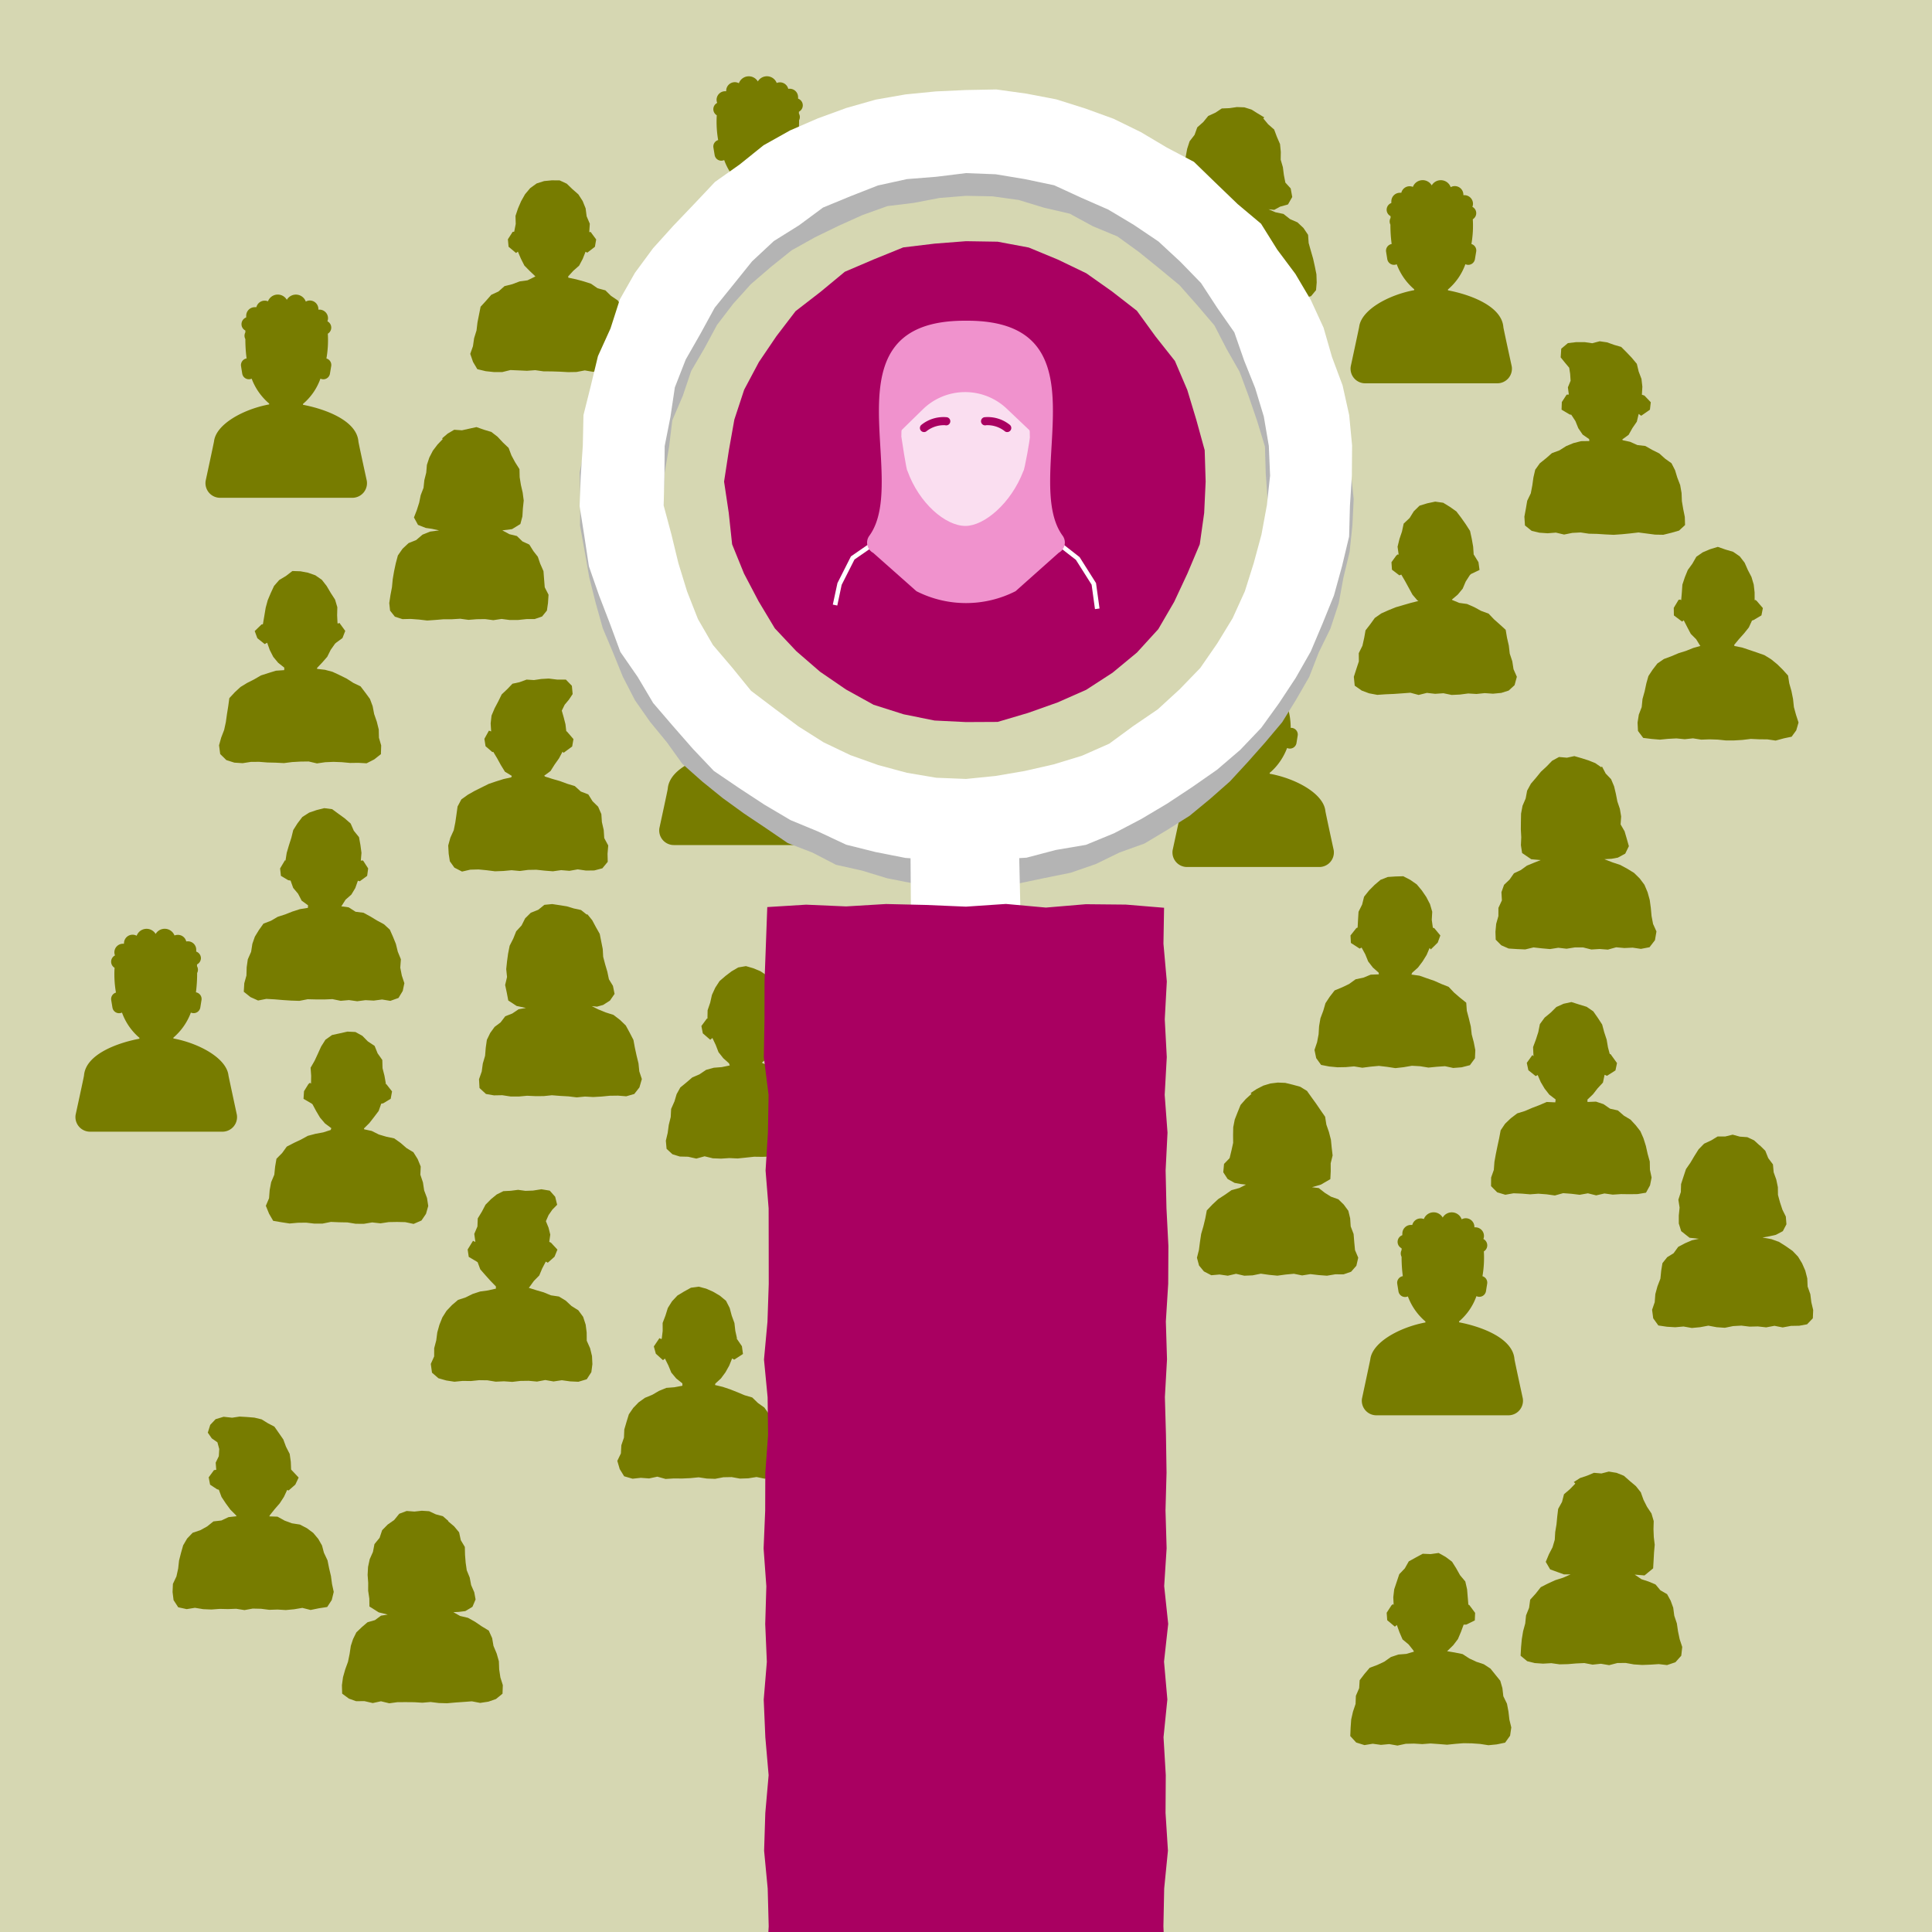 <svg xmlns="http://www.w3.org/2000/svg" xmlns:xlink="http://www.w3.org/1999/xlink" viewBox="0 0 500 500"><rect x="0" y="0" width="500" height="500" fill="#333333" stroke="none"/><defs><style>.a{fill:none;}.b{clip-path:url(#a);}.c{fill:#d6d7b2;}.d{fill:#777c00;}.e{fill:#b4b4b4;}.f{fill:#fff;}.g{fill:#a90061;}.h{fill:#f092cd;}.i{fill:#fadef0;}</style><clipPath id="a"><rect class="a" width="500" height="500"/></clipPath></defs><g class="b"><polygon class="c" points="514.16 515.14 502.65 515.53 491.18 515.3 479.69 514.62 468.21 514.51 456.73 515.07 445.25 514.53 433.77 514.77 422.29 515.34 410.81 515.78 399.32 515.6 387.84 514.94 376.36 515.44 364.88 514.72 353.39 515.69 341.91 514.63 330.43 514.56 318.94 514.32 307.46 514.33 295.98 515.4 284.5 515.74 273.01 515.65 261.53 515.45 250.04 515.47 238.56 514.52 227.08 515.56 215.59 514.46 204.11 515.14 192.63 514.52 181.15 515.4 169.66 515.28 158.18 515.53 146.7 515.23 135.21 514.6 123.73 514.5 112.25 514.7 100.76 515.51 89.27 515.88 77.79 515.16 66.3 515.49 54.81 515.47 43.33 515.43 31.84 515.4 20.35 515.71 8.87 515.22 -2.63 514.45 -14.24 515.23 -14.79 503.63 -14.84 492.15 -14.73 480.67 -14.63 469.19 -13.33 457.71 -13.42 446.23 -13.47 434.75 -14.68 423.26 -14.78 411.78 -13.71 400.3 -14.87 388.82 -14.21 377.34 -14.67 365.86 -13.69 354.37 -14.13 342.89 -14.17 331.41 -13.75 319.92 -13.98 308.44 -14.36 296.96 -13.47 285.47 -13.93 273.99 -13.39 262.51 -13.47 251.02 -13.59 239.54 -13.59 228.05 -14.58 216.57 -14.78 205.09 -14.29 193.6 -14.36 182.13 -14.14 170.64 -14.57 159.16 -13.53 147.68 -13.81 136.19 -14.41 124.71 -13.47 113.22 -14.36 101.74 -13.61 90.25 -13.97 78.77 -14.55 67.28 -14.74 55.79 -14.66 44.31 -13.89 32.82 -14.89 21.33 -13.71 9.85 -14.11 -1.65 -14.23 -13.25 -2.64 -13.42 8.84 -13.7 20.32 -13.16 31.8 -13.46 43.28 -12.43 54.76 -13.2 66.25 -13.57 77.72 -13.93 89.21 -13.76 100.69 -13.77 112.17 -13.69 123.65 -13.1 135.14 -13.77 146.62 -12.47 158.1 -13.39 169.58 -12.55 181.07 -13.93 192.55 -13.06 204.03 -13.15 215.52 -12.71 227 -13.42 238.48 -13.61 249.97 -12.58 261.45 -12.95 272.94 -12.88 284.42 -12.72 295.9 -13.59 307.39 -13.64 318.87 -13.59 330.35 -13.13 341.83 -13.38 353.31 -13.59 364.8 -13.5 376.28 -13.37 387.77 -12.59 399.25 -13.15 410.74 -13.26 422.23 -12.45 433.71 -12.52 445.2 -13.16 456.68 -12.71 468.17 -13.47 479.66 -12.44 491.14 -13.65 502.64 -12.77 513.89 -12.9 513.86 -1.66 514.82 9.82 513.57 21.3 514.48 32.78 514.46 44.26 514.71 55.74 514.82 67.22 513.69 78.7 513.91 90.19 513.86 101.67 513.42 113.15 514.1 124.63 513.4 136.11 513.9 147.59 514.34 159.08 513.82 170.56 513.38 182.05 513.72 193.53 514.9 205.01 513.58 216.5 514.76 227.98 513.84 239.46 514.38 250.94 514.92 262.43 514.34 273.92 513.97 285.4 514.56 296.88 514.54 308.36 513.57 319.84 513.8 331.33 514.8 342.81 513.43 354.29 514.41 365.78 513.85 377.26 514.09 388.75 513.75 400.23 513.5 411.72 513.74 423.2 514.07 434.69 514.23 446.18 514.64 457.66 514.17 469.15 514.85 480.64 513.9 492.12 514.89 503.62 514.16 515.14"/><polygon class="d" points="163.76 91.61 163.11 89.61 162.5 87.62 162.63 85.46 162.18 83.42 161.5 81.44 161.03 79.44 159.85 77.73 158.14 76.58 156.67 75.14 154.65 74.6 152.96 73.43 151.03 72.81 149.07 72.28 147.08 71.86 147.04 71.54 148.37 70.08 149.88 68.75 150.81 66.99 151.54 65.15 151.99 65.39 153.96 63.87 154.29 61.97 152.85 60.02 152.53 60.09 152.51 59.96 152.64 57.9 151.82 55.97 151.56 53.93 150.79 52.02 149.68 50.3 148.14 48.95 146.68 47.54 144.83 46.68 142.8 46.67 140.82 46.86 138.88 47.48 137.21 48.69 135.88 50.27 134.87 52.06 134.06 53.94 133.41 55.88 133.47 57.95 133.08 59.96 133.07 59.96 132.67 60.01 131.44 61.93 131.62 63.86 133.56 65.48 134.03 65.12 134.81 66.95 135.71 68.73 137.11 70.15 138.56 71.53 138.27 71.69 136.51 72.55 134.48 72.83 132.58 73.55 130.57 74.05 129 75.44 127.14 76.3 125.79 77.84 124.38 79.38 123.97 81.43 123.57 83.45 123.32 85.53 122.7 87.53 122.4 89.6 121.7 91.58 122.42 93.67 123.53 95.54 125.69 96.06 127.82 96.29 129.96 96.3 132.09 95.77 134.23 95.86 136.37 95.96 138.51 95.8 140.65 96.1 142.79 96.12 144.93 96.19 147.06 96.31 149.2 96.27 151.34 95.86 153.48 96.23 155.62 95.77 157.77 95.9 159.91 96.04 162.1 95.58 163.44 93.79 163.76 91.61"/><polygon class="d" points="436.03 133.79 435.62 131.77 435.27 129.71 435.19 127.6 434.83 125.54 434.07 123.56 433.5 121.68 432.58 119.88 430.93 118.71 429.42 117.35 427.6 116.44 425.81 115.42 423.75 115.18 421.87 114.34 419.94 113.92 419.85 113.72 421.49 112.53 422.48 110.77 423.61 109.13 424.09 107.12 424.74 107.6 427 106.03 427.22 104.1 425.58 102.38 424.92 102.15 425.04 100.07 424.81 98.06 424.09 96.16 423.61 94.16 422.29 92.58 420.91 91.13 419.56 89.78 417.73 89.25 415.91 88.6 413.99 88.32 412.07 88.83 410.16 88.55 407.96 88.54 405.77 88.8 404.05 90.24 403.9 92.49 405.01 93.86 406.11 95.17 406.35 96.72 406.47 98.54 405.77 100.24 406.01 102.11 405.44 102.14 404.2 104.05 404.13 106.02 406.27 107.29 406.64 107.33 407.72 108.98 408.47 110.83 409.6 112.48 411.27 113.64 411.32 114.14 409.18 114.17 407.19 114.68 405.31 115.46 403.57 116.56 401.64 117.27 400.09 118.62 398.5 119.9 397.31 121.57 396.85 123.56 396.56 125.63 396.17 127.67 395.24 129.6 394.89 131.66 394.51 133.71 394.66 135.99 396.4 137.39 398.38 137.86 400.52 138.01 402.66 137.84 404.79 138.34 406.93 137.91 409.07 137.8 411.21 138.12 413.35 138.17 415.48 138.31 417.62 138.41 419.76 138.26 421.9 138.05 424.04 137.8 426.18 138.08 428.32 138.36 430.46 138.4 432.61 137.87 434.55 137.31 436.09 135.88 436.03 133.79"/><path class="d" d="M349.57,94.83s2.14-9.94,2.17-10.18c.51-4.43,7.52-8.3,14.26-9.56v-.22a15.69,15.69,0,0,1-4.53-6.48,1.71,1.71,0,0,1-.44.13,1.76,1.76,0,0,1-2-1.44l-.31-1.93a1.76,1.76,0,0,1,1.44-2h0a36.88,36.88,0,0,1-.32-5,2,2,0,0,1-.2-.84,1.87,1.87,0,0,1,.24-.91c0-.16,0-.31,0-.47a1.85,1.85,0,0,1,.2-3.39,3,3,0,0,1,0-.43,2.21,2.21,0,0,1,2.22-2.22,2.19,2.19,0,0,1,.36,0,2.21,2.21,0,0,1,2.15-1.69,2.17,2.17,0,0,1,.84.17,2.71,2.71,0,0,1,4.88-.39,2.72,2.72,0,0,1,4.91.46,2.12,2.12,0,0,1,1.06-.28,2.22,2.22,0,0,1,2.22,2.22.57.57,0,0,1,0,.13l.27,0a2.23,2.23,0,0,1,2.22,2.22,2.15,2.15,0,0,1-.16.8,1.84,1.84,0,0,1,.11,3.21,27.44,27.44,0,0,1-.36,6.41,1.75,1.75,0,0,1,1.23,2l-.32,1.93a1.75,1.75,0,0,1-2,1.44,1.84,1.84,0,0,1-.47-.15,15.32,15.32,0,0,1-4.51,6.54v.23c5.76,1.09,13.9,4.06,14.34,9.51,0,.25,2.17,10.18,2.17,10.18a3.78,3.78,0,0,1-3.73,4.37H353.3A3.78,3.78,0,0,1,349.57,94.83Z"/><path class="d" d="M53.23,124.4s2.14-9.93,2.16-10.18c.52-4.43,7.53-8.3,14.27-9.56v-.22A15.69,15.69,0,0,1,65.13,98a1.71,1.71,0,0,1-.44.13,1.74,1.74,0,0,1-2-1.44l-.31-1.93a1.76,1.76,0,0,1,1.44-2h0a36.88,36.88,0,0,1-.32-5,1.85,1.85,0,0,1,0-1.75c0-.16,0-.31,0-.47a1.83,1.83,0,0,1-1-1.65,1.86,1.86,0,0,1,1.22-1.74,2,2,0,0,1,0-.43A2.21,2.21,0,0,1,66,79.5a2,2,0,0,1,.35,0,2.22,2.22,0,0,1,2.16-1.69,2.17,2.17,0,0,1,.84.17,2.71,2.71,0,0,1,4.88-.39,2.72,2.72,0,0,1,4.91.46,2.12,2.12,0,0,1,1.06-.28A2.22,2.22,0,0,1,82.4,80a.57.57,0,0,1,0,.13l.27,0a2.23,2.23,0,0,1,2.22,2.22,2.15,2.15,0,0,1-.16.8,1.84,1.84,0,0,1,.11,3.21,27.4,27.4,0,0,1-.36,6.41,1.75,1.75,0,0,1,1.23,2l-.32,1.93a1.73,1.73,0,0,1-2.46,1.29,15.32,15.32,0,0,1-4.51,6.54v.23c5.76,1.1,13.9,4.06,14.34,9.51,0,.25,2.17,10.18,2.17,10.18a3.79,3.79,0,0,1-3.73,4.38H57A3.79,3.79,0,0,1,53.23,124.4Z"/><polygon class="d" points="299.34 73.04 299.89 71.03 300.47 69.03 300.49 66.9 301.31 64.95 301.51 62.87 302.07 61.01 303.15 59.39 304.75 58.29 306.14 56.92 307.81 55.94 309.71 55.44 311.3 54.76 308.96 54.13 306.81 52.66 306.79 50.62 306.56 48.6 306.15 46.58 306.52 44.56 306.36 42.5 306.87 40.52 307.24 38.51 307.87 36.56 309.15 34.91 309.85 32.96 311.39 31.6 312.69 30.01 314.55 29.16 316.2 28.07 318.19 27.99 320.11 27.71 322.04 27.78 323.9 28.36 325.54 29.39 327.19 30.38 326.93 30.64 328.19 32.16 329.75 33.52 330.46 35.42 331.27 37.29 331.47 39.31 331.44 41.33 332.01 43.27 332.26 45.26 332.65 47.25 334.03 48.77 334.43 50.98 333.33 52.91 331.27 53.49 329.78 54.31 328.3 54.16 330.08 54.93 332.17 55.37 333.85 56.7 335.79 57.55 337.34 59.01 338.53 60.78 338.68 62.89 339.25 64.92 339.83 66.93 340.28 68.96 340.69 71 340.76 73.11 340.59 75.09 339.29 76.66 337.33 77.11 335.2 77.48 333.06 77.29 330.93 77.44 328.79 77.59 326.65 77.58 324.51 77.66 322.37 77.59 320.23 77.64 318.09 77.53 315.96 77.64 313.82 77.45 311.68 77.33 309.54 77.51 307.4 77.67 305.25 77.31 303.11 77.32 300.91 77.02 299.4 75.3 299.34 73.04"/><path class="d" d="M217.07,67.82s-2.14-9.94-2.17-10.18c-.51-4.44-7.52-8.3-14.26-9.57v-.21a15.72,15.72,0,0,0,4.53-6.49,1.71,1.71,0,0,0,.44.13,1.74,1.74,0,0,0,2-1.44l.31-1.93a1.75,1.75,0,0,0-1.44-2h0a36.65,36.65,0,0,0,.32-5,2,2,0,0,0,.2-.84,1.87,1.87,0,0,0-.24-.91c0-.15,0-.31,0-.47a1.85,1.85,0,0,0,1-1.65,1.83,1.83,0,0,0-1.22-1.73,3.13,3.13,0,0,0,0-.44A2.16,2.16,0,0,0,204,23a2.21,2.21,0,0,0-2.15-1.69,2.37,2.37,0,0,0-.84.16,2.72,2.72,0,0,0-4.88-.39,2.73,2.73,0,0,0-4.91.46,2.22,2.22,0,0,0-3.28,1.94.53.53,0,0,0,0,.13h-.27a2.22,2.22,0,0,0-2.22,2.21,2.17,2.17,0,0,0,.16.81,1.83,1.83,0,0,0-.11,3.2,27.53,27.53,0,0,0,.36,6.42,1.74,1.74,0,0,0-1.23,1.94l.32,1.93a1.73,1.73,0,0,0,2,1.44,1.5,1.5,0,0,0,.47-.14,15.35,15.35,0,0,0,4.51,6.53v.24c-5.76,1.09-13.9,4-14.34,9.51,0,.24-2.17,10.18-2.17,10.18a3.78,3.78,0,0,0,3.73,4.37h34.23A3.78,3.78,0,0,0,217.07,67.82Z"/><path class="d" d="M212.27,214.31s-2.13-9.94-2.16-10.18c-.52-4.46-7.61-8.35-14.39-9.59v-.29a15.54,15.54,0,0,0,4.48-6.4,2,2,0,0,0,.44.13,1.73,1.73,0,0,0,2-1.42l.3-1.91a1.72,1.72,0,0,0-1.42-2l-.32,0c0-1.87-.83-3.58-.91-5.33-.11-2.1,2-2.64,2.66-4.3.56-1.36-.45-3-1.79-3.57a8.68,8.68,0,0,0-4.36-.36c-4,.35-7.76-.56-10.9,2.47-2.93,2.82-4.17,7.12-4.17,11.11a1.82,1.82,0,0,0-.4,0,1.72,1.72,0,0,0-1.42,2l.31,1.91a1.73,1.73,0,0,0,2,1.42,1.66,1.66,0,0,0,.46-.15,15.17,15.17,0,0,0,4.46,6.46v.33c-5.76,1.1-13.88,4.06-14.33,9.51,0,.24-2.16,10.18-2.16,10.18a3.78,3.78,0,0,0,3.73,4.37h34.23A3.77,3.77,0,0,0,212.27,214.31Z"/><path class="d" d="M340.09,169.18S338,159.24,337.93,159c-.52-4.47-7.62-8.35-14.39-9.59v-.32a15.49,15.49,0,0,0,4.48-6.38,1.55,1.55,0,0,0,.43.14,1.73,1.73,0,0,0,2-1.43l.31-1.9a1.72,1.72,0,0,0-1.42-2,1.22,1.22,0,0,0-.33,0v0c0-7.47-4.36-13.52-9.73-13.52s-9.73,6-9.73,13.52v0a1.35,1.35,0,0,0-.4,0,1.72,1.72,0,0,0-1.42,2l.31,1.9a1.72,1.72,0,0,0,2,1.43,1.77,1.77,0,0,0,.46-.15,15.11,15.11,0,0,0,4.45,6.43v.36c-5.75,1.1-13.87,4-14.32,9.51,0,.24-2.16,10.18-2.16,10.18a3.77,3.77,0,0,0,3.72,4.37h34.23A3.78,3.78,0,0,0,340.09,169.18Z"/><polygon class="c" points="335.58 129.97 336.06 118.76 332.74 108.04 330.24 97.11 325.02 87.19 318.45 78.15 311.03 69.86 302.89 62.24 293.38 56.43 283.26 51.9 272.94 47.79 261.98 46 250.92 44.23 239.76 45.15 228.93 47.91 218.63 52.01 208.43 56.36 198.66 61.86 190.64 69.68 183.94 78.57 176.77 87.15 172.78 97.6 168.15 107.78 166.12 118.8 166.4 129.97 167.28 140.98 169.13 151.88 172.19 162.58 177.83 172.17 183.03 182.07 190.61 190.28 198.74 197.97 208.56 203.35 218.23 208.9 228.69 212.95 239.73 214.97 250.92 214.47 261.94 213.64 273.08 212.64 283.45 208.5 293.43 203.6 303.11 197.98 311.35 190.39 318.88 182.11 324.86 172.65 329.73 162.61 333.24 152.03 335.87 141.15 335.58 129.97"/><polygon class="d" points="141.82 156.06 141.96 153.91 140.98 152 140.81 149.9 140.65 147.81 139.79 145.85 139.19 144.09 138.04 142.62 136.99 140.94 135.2 140.11 133.77 138.72 131.84 138.25 130 137.26 132.52 136.94 134.67 135.62 135.2 133.63 135.32 131.59 135.54 129.54 135.27 127.5 134.81 125.5 134.49 123.5 134.44 121.41 133.32 119.64 132.36 117.86 131.63 115.92 130.15 114.51 128.76 113.02 127.15 111.78 125.24 111.21 123.31 110.53 121.4 110.95 119.55 111.36 117.55 111.22 115.86 112.21 114.41 113.45 114.58 113.63 113.22 115.06 112.02 116.64 111.11 118.41 110.48 120.31 110.31 122.31 109.82 124.26 109.61 126.25 108.88 128.14 108.49 130.07 107.87 132.02 107.13 133.92 108.18 135.84 110.18 136.63 111.78 136.86 113.64 137.27 111.29 137.58 109.34 138.37 107.7 139.77 105.73 140.56 104.19 142 102.97 143.75 102.42 145.81 101.99 147.83 101.64 149.88 101.44 151.97 101.05 154.02 100.74 156.07 100.95 158.03 102.2 159.6 104.15 160.23 106.29 160.18 108.43 160.34 110.56 160.59 112.7 160.44 114.84 160.26 116.98 160.26 119.11 160.13 121.25 160.42 123.39 160.25 125.53 160.22 127.67 160.5 129.81 160.18 131.95 160.46 134.09 160.45 136.24 160.22 138.38 160.21 140.29 159.55 141.54 158.01 141.82 156.06"/><polygon class="d" points="392.56 175.15 391.7 173.2 391.38 171.14 390.72 169.15 390.48 167.07 390.01 165.03 389.67 163 388.15 161.61 386.66 160.29 385.24 158.8 383.32 158.1 381.54 157.13 379.68 156.31 377.65 156.03 375.82 155.27 375.75 155.17 377.26 153.89 378.54 152.35 379.32 150.51 380.38 148.86 380.68 148.56 382.9 147.5 382.63 145.5 381.48 143.63 381.17 143.27 381.39 143.54 381.25 141.47 380.89 139.44 380.45 137.41 379.32 135.65 378.15 133.99 376.92 132.37 375.26 131.19 373.5 130.11 371.43 129.82 369.4 130.25 367.39 130.86 365.89 132.32 364.81 134.06 363.27 135.51 362.83 137.56 362.18 139.49 361.69 141.48 361.97 143.54 361.7 143.49 361.34 143.8 360.11 145.5 360.24 147.44 362.16 148.9 362.65 148.71 363.65 150.42 364.59 152.14 365.55 153.9 366.8 155.36 367.09 155.53 365.11 156.03 363.17 156.59 361.22 157.16 359.34 157.92 357.48 158.75 355.8 159.92 354.61 161.57 353.4 163.13 353.06 165.04 352.6 167.11 351.65 169.04 351.67 171.17 351.01 173.17 350.37 175.16 350.6 177.45 352.41 178.72 354.31 179.43 356.45 179.83 358.59 179.68 360.73 179.59 362.86 179.44 365 179.28 367.14 179.85 369.28 179.32 371.42 179.56 373.56 179.41 375.69 179.85 377.83 179.75 379.97 179.47 382.11 179.6 384.25 179.38 386.4 179.53 388.54 179.32 390.44 178.72 391.97 177.32 392.56 175.15"/><polygon class="d" points="201.92 378.06 201.42 376.04 201.07 373.99 200.46 371.98 199.87 369.98 199.69 367.91 199 365.95 197.81 364.27 196.15 363.09 194.67 361.66 192.68 361.08 190.83 360.3 188.96 359.56 187.05 358.92 185.05 358.44 185.13 358.07 186.58 356.74 187.76 355.14 188.72 353.42 189.47 351.57 190.01 351.88 192.28 350.41 192.01 348.41 190.84 346.69 190.55 346.29 190.75 346.45 190.3 344.42 190.07 342.4 189.37 340.49 188.84 338.5 187.89 336.64 186.28 335.31 184.54 334.29 182.75 333.5 180.82 332.99 178.82 333.26 177.06 334.23 175.32 335.28 173.92 336.77 172.83 338.51 172.22 340.47 171.49 342.38 171.5 344.44 171.26 346.45 171.09 346.54 170.66 346.31 169.21 348.46 169.73 350.34 171.59 352.02 172.08 351.59 172.97 353.37 173.73 355.22 175.01 356.75 176.59 358.01 176.61 358.63 174.52 359.02 172.46 359.18 170.57 359.95 168.8 360.98 166.92 361.75 165.27 362.93 163.87 364.38 162.75 366.02 162.16 367.93 161.57 369.94 161.48 372.05 160.8 374.03 160.69 376.14 159.76 378.07 160.38 380.19 161.53 382.06 163.71 382.69 165.84 382.46 167.98 382.62 170.12 382.16 172.25 382.75 174.39 382.62 176.53 382.64 178.67 382.54 180.81 382.33 182.95 382.65 185.08 382.72 187.22 382.31 189.36 382.27 191.5 382.66 193.64 382.59 195.79 382.25 197.93 382.69 200.13 382.08 201.36 380.23 201.92 378.06"/><polygon class="d" points="213.69 295.23 213.33 293.18 213.19 291.09 212.8 289.04 212.09 287.06 211.61 285.02 210.92 283.2 209.88 281.5 208.33 280.23 206.72 279.03 204.92 278.14 203.05 277.39 201.31 276.28 199.31 275.89 197.47 275.2 197.17 275.01 198.74 273.75 199.9 272.16 200.77 270.4 201.92 268.79 202.3 268.58 204 267.4 204.79 265.57 203.14 263.4 202.79 263.33 202.76 263.52 202.96 261.45 202.12 259.52 201.8 257.5 201.1 255.56 199.69 254.04 198.46 252.45 196.79 251.35 194.98 250.59 193.05 250.03 191.06 250.37 189.33 251.38 187.76 252.57 186.22 253.9 185.11 255.61 184.25 257.48 183.8 259.48 183.13 261.45 183.09 263.52 183.32 263.47 182.93 263.62 181.52 265.53 181.89 267.43 183.81 269.09 184.37 268.63 185.23 270.44 185.95 272.3 187.19 273.87 188.67 275.19 188.86 275.74 186.77 276.17 184.72 276.33 182.74 276.88 181.02 278.04 179.16 278.84 177.62 280.16 176.07 281.43 175.11 283.16 174.56 285.02 173.69 286.99 173.58 289.1 173.08 291.12 172.8 293.19 172.32 295.21 172.51 297.31 174.03 298.72 175.94 299.31 178.07 299.36 180.21 299.84 182.35 299.25 184.49 299.77 186.62 299.85 188.76 299.71 190.9 299.81 193.04 299.59 195.18 299.36 197.31 299.39 199.45 299.31 201.59 299.62 203.73 299.68 205.88 299.67 208.02 299.68 210.16 299.53 212.26 299.01 213.88 297.44 213.69 295.23"/><polygon class="d" points="104.65 254.45 103.99 252.47 103.59 250.43 103.75 248.26 102.95 246.3 102.45 244.27 101.72 242.47 100.89 240.6 99.39 239.21 97.59 238.24 95.86 237.19 94.08 236.22 92.02 235.96 90.24 234.82 88.27 234.55 88.38 234.5 89.43 232.84 90.93 231.52 91.95 229.82 92.62 227.93 93.11 228.07 95.02 226.67 95.28 224.75 93.98 222.73 93.64 222.67 93.38 222.77 93.55 220.72 93.28 218.69 92.91 216.65 91.57 215 90.75 213.13 89.22 211.79 87.62 210.63 85.96 209.41 83.91 209.15 81.92 209.65 80 210.31 78.25 211.43 76.99 213.08 75.89 214.82 75.4 216.82 74.78 218.75 74.2 220.72 73.88 222.77 74.17 222.94 73.75 222.63 72.49 224.75 72.7 226.67 74.58 227.79 75.2 227.89 75.87 229.78 77.15 231.31 78.07 233.09 79.72 234.29 79.69 234.95 77.6 235.29 75.67 235.91 73.8 236.65 71.87 237.27 70.13 238.29 68.19 239.03 66.99 240.72 65.96 242.4 65.31 244.26 64.99 246.33 64.13 248.27 63.84 250.34 63.78 252.46 63.22 254.46 63.09 256.67 64.83 258.05 66.79 258.93 68.93 258.51 71.07 258.63 73.2 258.81 75.34 258.95 77.48 259.02 79.62 258.6 81.75 258.65 83.89 258.66 86.03 258.57 88.17 259.01 90.31 258.82 92.45 259.12 94.59 258.84 96.73 258.95 98.88 258.67 101.02 259.02 103.13 258.27 104.23 256.45 104.65 254.45"/><polygon class="d" points="110.83 312.1 110.51 310.04 109.77 308.07 109.46 306.01 108.79 304.02 108.88 301.9 108.09 299.96 106.99 298.2 105.22 297.13 103.69 295.8 102.02 294.61 99.98 294.18 98.05 293.61 96.21 292.69 94.26 292.27 94.19 292.04 95.59 290.65 96.8 289.1 98 287.51 98.66 285.63 99.17 285.54 101.11 284.37 101.46 282.46 99.97 280.56 99.66 280.43 99.86 280.45 99.5 278.41 99 276.44 98.94 274.32 97.73 272.61 96.95 270.68 95.19 269.51 93.78 268.07 91.98 267.08 89.92 266.98 87.97 267.42 85.94 267.86 84.23 269.07 83.11 270.84 82.27 272.69 81.43 274.51 80.38 276.33 80.53 278.43 80.49 280.45 80.2 280.22 79.81 280.57 78.68 282.4 78.55 284.38 80.62 285.58 80.88 285.79 81.8 287.51 82.82 289.23 84.11 290.75 85.75 291.97 85.58 292.44 83.64 293.06 81.64 293.43 79.67 293.95 77.88 294.93 76.05 295.79 74.22 296.74 73.01 298.41 71.55 299.88 71.2 301.93 70.99 304.01 70.17 305.96 69.79 308.01 69.63 310.11 68.8 312.06 69.64 314.12 70.7 315.95 72.81 316.31 74.95 316.64 77.08 316.45 79.22 316.42 81.36 316.67 83.5 316.66 85.64 316.23 87.77 316.32 89.91 316.36 92.05 316.71 94.19 316.72 96.32 316.36 98.47 316.6 100.61 316.28 102.75 316.24 104.89 316.29 107.04 316.75 109.08 315.86 110.25 314.14 110.83 312.1"/><polygon class="d" points="98.65 192.92 98.07 190.92 98.02 188.8 97.52 186.78 96.83 184.79 96.44 182.75 95.74 180.88 94.56 179.27 93.31 177.63 91.45 176.74 89.75 175.64 87.93 174.74 86.07 173.87 84.1 173.34 82.08 173.11 82.05 172.87 83.41 171.44 84.7 169.96 85.58 168.19 86.71 166.58 87.01 166.32 88.63 165.13 89.35 163.28 87.84 161.2 87.5 161.39 87.35 161.26 87.25 159.24 87.3 157.15 86.71 155.17 85.58 153.42 84.55 151.67 83.3 150.06 81.62 148.89 79.72 148.22 77.77 147.85 75.67 147.78 74.01 149.06 72.27 150.1 70.93 151.63 70.07 153.48 69.29 155.33 68.76 157.27 68.43 159.25 68.09 161.26 68.03 161.56 67.69 161.6 65.92 163.32 66.6 165.16 68.51 166.69 69.14 166.33 69.82 168.24 70.72 170 71.99 171.53 73.58 172.79 73.55 173.43 71.41 173.58 69.46 174.18 67.53 174.8 65.76 175.83 63.96 176.74 62.24 177.79 60.77 179.15 59.35 180.68 59.07 182.75 58.74 184.8 58.45 186.87 58.01 188.9 57.25 190.87 56.69 192.88 56.99 195.15 58.58 196.71 60.65 197.37 62.79 197.51 64.92 197.18 67.06 197.16 69.2 197.33 71.34 197.38 73.48 197.49 75.61 197.22 77.75 197.1 79.89 197.07 82.03 197.57 84.17 197.26 86.31 197.17 88.45 197.25 90.59 197.45 92.73 197.42 94.88 197.54 96.84 196.54 98.58 195.17 98.65 192.92"/><polygon class="d" points="427.43 304.75 427 302.72 426.96 300.6 426.4 298.59 425.95 296.56 425.32 294.56 424.53 292.76 423.33 291.22 421.98 289.76 420.26 288.73 418.71 287.38 416.69 286.93 414.98 285.75 413.04 285.1 410.84 285.19 410.83 284.57 412.27 283.19 413.47 281.65 414.84 280.17 415.27 278.15 415.89 278.42 418.08 277.02 418.48 275.12 416.8 272.79 416.43 272.79 416.68 273.07 416.14 271.05 415.8 269.05 415.17 267.14 414.64 265.15 413.53 263.44 412.34 261.74 410.63 260.56 408.67 259.96 406.69 259.33 404.66 259.77 402.79 260.61 401.34 262.05 399.75 263.36 398.52 265.04 398.11 267.1 397.49 269.03 396.76 270.99 396.85 273.07 396.95 273.32 396.56 273.07 395.13 275.07 395.54 276.97 397.44 278.5 397.95 278.21 398.74 280.04 399.75 281.74 400.96 283.29 402.6 284.54 402.51 285.29 400.29 285.19 398.4 286 396.5 286.73 394.64 287.53 392.66 288.14 391.01 289.39 389.52 290.81 388.37 292.52 387.99 294.55 387.55 296.58 387.13 298.62 386.76 300.67 386.6 302.77 385.9 304.74 385.88 306.97 387.47 308.57 389.58 309.2 391.71 308.82 393.85 308.91 395.99 309.09 398.13 308.93 400.26 309.09 402.4 309.39 404.54 308.79 406.68 308.95 408.82 309.21 410.95 308.83 413.09 309.36 415.23 308.87 417.38 309.17 419.52 309.03 421.66 309.06 423.81 309.03 425.98 308.67 427.03 306.76 427.43 304.75"/><polygon class="d" points="465.46 186.99 464.81 185 464.26 182.99 464.04 180.91 463.63 178.86 463.06 176.84 462.75 174.84 461.38 173.32 459.95 171.91 458.37 170.62 456.63 169.55 454.7 168.87 452.78 168.22 450.86 167.58 448.88 167.19 448.8 166.9 450.06 165.38 451.36 163.93 452.6 162.38 453.42 160.59 453.8 160.48 455.86 159.26 456.23 157.37 454.61 155.49 454.3 155.26 454.1 155.33 454.09 153.3 453.86 151.28 453.28 149.32 452.34 147.51 451.51 145.63 450.24 143.98 448.52 142.8 446.55 142.22 444.57 141.53 442.56 142.14 440.69 142.93 439.01 144.09 437.98 145.89 436.8 147.51 436.04 149.38 435.4 151.3 435.26 153.32 435.09 155.33 434.84 155.17 434.42 155.23 433.17 157.31 433.2 159.27 435.33 160.87 435.75 160.53 436.65 162.29 437.57 164.04 438.97 165.44 440 167.12 440.1 167.16 438.22 167.69 436.33 168.45 434.4 169.05 432.54 169.84 430.62 170.55 428.93 171.71 427.69 173.32 426.61 174.96 426.08 176.83 425.64 178.89 425.08 180.9 424.87 182.99 424.12 184.96 423.8 187.01 423.91 189.17 425.26 190.97 427.45 191.24 429.59 191.42 431.73 191.21 433.87 191.1 436 191.31 438.14 191.08 440.28 191.42 442.42 191.34 444.56 191.41 446.69 191.63 448.83 191.62 450.97 191.49 453.11 191.23 455.25 191.33 457.39 191.35 459.54 191.66 461.68 191.08 463.67 190.66 464.87 189.01 465.46 186.99"/><polygon class="d" points="381.81 271.77 381.41 269.73 380.88 267.72 380.64 265.64 380.15 263.61 379.61 261.58 379.46 259.5 377.82 258.18 376.32 256.89 374.91 255.4 373.02 254.65 371.18 253.83 369.28 253.18 367.38 252.51 365.27 252.21 365.49 251.73 366.96 250.42 368.16 248.83 369.21 247.14 369.98 245.33 370.29 245.71 372.08 243.95 372.76 242.1 371.18 240.19 370.87 240.13 370.82 240.07 370.54 238.06 370.66 235.97 370.08 233.98 369.12 232.14 367.97 230.45 366.66 228.88 364.98 227.71 363.17 226.77 361.13 226.83 359.16 226.96 357.28 227.7 355.74 229.01 354.31 230.45 353.02 232.07 352.52 234.09 351.59 235.96 351.46 238.03 351.35 240.07 351.4 240.04 351.02 240.18 349.51 242.09 349.61 244.03 351.88 245.5 352.38 245.23 353.33 246.97 354.08 248.82 355.3 250.4 356.79 251.72 356.85 252.16 354.74 252.24 352.84 253.02 350.83 253.44 349.14 254.66 347.32 255.53 345.4 256.32 344.13 257.96 343.03 259.63 342.47 261.56 341.73 263.53 341.38 265.58 341.25 267.69 340.86 269.73 340.19 271.72 340.63 273.84 341.9 275.6 344.02 276.01 346.16 276.21 348.3 276.17 350.43 275.98 352.57 276.33 354.71 276.05 356.85 275.85 358.98 276.1 361.12 276.43 363.26 276.19 365.4 275.82 367.54 275.94 369.68 276.29 371.82 276.08 373.96 275.93 376.1 276.39 378.25 276.22 380.41 275.67 381.72 273.88 381.81 271.77"/><polygon class="d" points="157.23 220.96 157.41 218.81 156.38 216.9 156.24 214.8 155.77 212.76 155.63 210.69 154.8 208.78 153.35 207.36 152.25 205.59 150.3 204.84 148.76 203.44 146.8 202.84 144.9 202.14 142.95 201.58 141.07 200.98 140.84 200.75 142.47 199.55 143.53 197.87 144.67 196.26 145.59 194.53 145.85 194.83 148.08 193.19 148.41 191.28 146.74 189.34 146.55 189.22 146.34 187.42 145.89 185.66 145.39 183.91 146.14 182.38 147.23 181.08 148.2 179.62 148 177.48 146.45 175.88 144.22 175.88 142.02 175.61 140.1 175.72 138.19 176 136.28 175.88 134.48 176.54 132.62 176.95 131.3 178.33 129.84 179.71 128.95 181.52 128.01 183.3 127.21 185.19 126.98 187.22 127.11 189.29 126.53 189.09 125.36 191.21 125.66 193.12 127.42 194.64 127.66 194.58 128.66 196.25 129.62 198 130.68 199.72 132.46 200.8 132.31 201.18 130.34 201.61 128.4 202.22 126.48 202.87 124.67 203.77 122.86 204.67 121.09 205.67 119.4 206.88 118.42 208.72 118.14 210.74 117.84 212.82 117.43 214.86 116.55 216.8 116 218.81 116.12 220.96 116.42 222.9 117.59 224.54 119.57 225.56 121.71 225.07 123.85 225.01 125.98 225.22 128.12 225.49 130.26 225.41 132.4 225.21 134.53 225.41 136.67 225.13 138.81 225.09 140.95 225.32 143.09 225.49 145.23 225.19 147.37 225.37 149.51 224.99 151.66 225.3 153.8 225.27 155.89 224.72 157.28 223.04 157.23 220.96"/><polygon class="d" points="86.37 411.98 85.93 409.95 85.65 407.88 85.17 405.85 84.76 403.81 83.83 401.84 83.34 399.98 82.37 398.27 81.06 396.71 79.42 395.49 77.6 394.55 75.54 394.23 73.65 393.53 71.82 392.51 69.69 392.44 69.89 392.06 71.12 390.53 72.41 389.04 73.49 387.37 74.32 385.59 74.69 385.74 76.43 384.21 77.29 382.39 75.53 380.52 75.34 380.32 75.26 378.31 74.97 376.27 74.02 374.42 73.32 372.53 72.18 370.88 71.01 369.21 69.32 368.33 67.71 367.33 65.84 366.88 63.92 366.72 62.01 366.61 60.08 366.9 57.88 366.66 55.8 367.28 54.41 368.75 53.78 370.77 54.81 372.25 56.27 373.27 56.74 375.01 56.63 376.86 55.82 378.53 55.96 380.38 55.38 380.47 54.01 382.33 54.37 384.23 56.18 385.42 56.64 385.55 57.33 387.41 58.43 389.07 59.61 390.68 60.98 392.05 61.24 392.4 59.15 392.63 57.3 393.5 55.24 393.74 53.61 395.04 51.86 396.01 49.86 396.68 48.43 398.17 47.4 399.93 46.86 401.83 46.34 403.86 46.11 405.94 45.66 407.98 44.75 409.91 44.66 412.02 44.92 414.11 46.12 415.96 48.31 416.44 50.45 416.1 52.59 416.45 54.72 416.54 56.86 416.38 59 416.43 61.13 416.35 63.27 416.69 65.41 416.3 67.55 416.35 69.69 416.62 71.83 416.55 73.97 416.68 76.11 416.48 78.25 416.12 80.39 416.66 82.54 416.22 84.68 415.89 85.86 414.08 86.37 411.98"/><path class="d" d="M343,209.83c-.63-5.43-11-10-18.68-10-4.36,0-18.09,2.87-18.68,10,0,.24-2.16,10.18-2.16,10.18a3.77,3.77,0,0,0,3.73,4.37h34.22a3.77,3.77,0,0,0,3.73-4.37S343,210.07,343,209.83Z"/><rect class="d" x="319.94" y="193.79" width="8.64" height="12.15" rx="1.9"/><path class="d" d="M324.47,203.13h-.55a3.8,3.8,0,0,1-4-3.87v-4.89a4.15,4.15,0,0,1,4-4.28h.55a4.16,4.16,0,0,1,4,4.28v4.89A3.81,3.81,0,0,1,324.47,203.13Z"/><path class="d" d="M334.36,188.38a1.83,1.83,0,0,0-.33,0h0c0-7.47-4.35-13.53-9.73-13.53s-9.73,6.06-9.73,13.53v0a1.8,1.8,0,0,0-.4,0,1.73,1.73,0,0,0-1.42,2l.31,1.91a1.73,1.73,0,0,0,2,1.42h0a1.45,1.45,0,0,0,.46-.14c1.78,4.89,5.76,8.33,8.81,8.33,2.86,0,6.93-3.43,8.77-8.32a1.53,1.53,0,0,0,.43.13h0a1.72,1.72,0,0,0,2-1.42l.31-1.91A1.73,1.73,0,0,0,334.36,188.38Z"/><path class="d" d="M352.47,362s2.13-9.94,2.16-10.19c.51-4.43,7.53-8.29,14.27-9.56V342a15.74,15.74,0,0,1-4.54-6.49,1.6,1.6,0,0,1-.44.13,1.74,1.74,0,0,1-2-1.44l-.31-1.93a1.73,1.73,0,0,1,1.44-2h0a36.76,36.76,0,0,1-.32-5,1.89,1.89,0,0,1,0-1.75l0-.47a1.84,1.84,0,0,1,.2-3.39,2,2,0,0,1,0-.43,2.22,2.22,0,0,1,2.21-2.22c.13,0,.24,0,.36,0a2.22,2.22,0,0,1,2.15-1.68,2.13,2.13,0,0,1,.84.16,2.71,2.71,0,0,1,4.88-.39,2.72,2.72,0,0,1,4.91.46,2.16,2.16,0,0,1,1.07-.28,2.23,2.23,0,0,1,2.22,2.22c0,.05,0,.09,0,.13l.26,0a2.22,2.22,0,0,1,2.22,2.22,2.11,2.11,0,0,1-.15.8,1.85,1.85,0,0,1,1,1.64,1.82,1.82,0,0,1-.88,1.57,28.09,28.09,0,0,1-.36,6.42,1.74,1.74,0,0,1,1.22,1.94l-.31,1.93a1.74,1.74,0,0,1-2,1.44,1.61,1.61,0,0,1-.47-.15,15.22,15.22,0,0,1-4.5,6.54v.23c5.75,1.1,13.89,4.06,14.34,9.51,0,.25,2.16,10.19,2.16,10.19a3.77,3.77,0,0,1-3.73,4.37H356.2A3.77,3.77,0,0,1,352.47,362Z"/><polygon class="d" points="88.49 436.12 88.77 434.06 89.34 432.05 90.06 430.07 90.48 428.03 90.79 425.95 91.37 424.19 92.22 422.46 93.63 421.11 95.11 419.84 97.03 419.29 98.61 418.13 100.35 417.85 98.02 417.28 95.61 415.76 95.58 413.71 95.28 411.68 95.29 409.64 95.14 407.59 95.25 405.53 95.68 403.52 96.52 401.63 96.91 399.61 98.24 397.99 98.9 396.01 100.34 394.55 102.01 393.38 103.33 391.76 105.24 391.04 107.26 391.19 109.16 390.98 111.06 391.1 112.8 391.91 114.63 392.4 116.05 393.64 115.98 393.71 117.52 395.01 118.82 396.57 119.25 398.59 120.3 400.35 120.35 402.39 120.51 404.39 120.79 406.37 121.56 408.26 121.93 410.22 122.74 412.08 123.08 413.94 122.27 415.84 120.42 416.95 118.81 417.15 117.33 417.23 119.07 418.21 121.11 418.69 122.94 419.71 124.65 420.88 126.49 421.99 127.37 423.95 127.71 425.95 128.54 427.93 129.11 429.94 129.19 432.05 129.5 434.12 130.13 436.11 130.05 438.33 128.35 439.71 126.4 440.39 124.26 440.71 122.12 440.3 119.99 440.46 117.85 440.61 115.71 440.8 113.57 440.74 111.44 440.48 109.3 440.66 107.16 440.53 105.02 440.51 102.88 440.52 100.74 440.81 98.6 440.29 96.46 440.75 94.31 440.25 92.17 440.27 90.29 439.6 88.55 438.31 88.49 436.12"/><polygon class="d" points="123.97 279.3 124.67 277.31 124.95 275.25 125.54 273.24 125.71 271.15 126 269.11 126.87 267.32 128 265.76 129.54 264.61 130.76 263.01 132.59 262.29 134.22 261.19 136.11 260.86 133.7 260.34 131.54 258.93 131.16 256.93 130.73 254.91 131.22 252.85 131.01 250.81 131.22 248.79 131.5 246.76 131.9 244.75 132.83 242.92 133.59 241.02 134.98 239.51 135.91 237.66 137.37 236.22 139.3 235.45 140.89 234.17 142.92 233.97 144.83 234.26 146.7 234.56 148.48 235.1 150.37 235.51 151.87 236.71 151.99 236.58 153.27 238.16 154.22 239.94 155.21 241.69 155.6 243.66 155.99 245.61 156.1 247.61 156.61 249.56 157.18 251.49 157.59 253.44 158.63 255.14 159.05 257.22 157.85 258.96 156.07 260.09 154.5 260.52 153.16 260.39 154.81 261.22 156.74 262.01 158.76 262.65 160.44 263.94 161.95 265.39 162.94 267.21 163.93 269.12 164.3 271.13 164.74 273.16 165.24 275.19 165.45 277.27 166.11 279.26 165.48 281.43 164.15 283.12 162.07 283.72 159.94 283.55 157.8 283.58 155.66 283.79 153.52 283.91 151.39 283.79 149.25 284 147.11 283.74 144.97 283.62 142.83 283.45 140.7 283.67 138.56 283.68 136.42 283.58 134.28 283.78 132.13 283.77 129.99 283.44 127.84 283.48 125.76 283.12 124.1 281.58 123.97 279.3"/><path class="d" d="M61.3,288.5s-2.14-9.94-2.17-10.18c-.51-4.44-7.52-8.3-14.26-9.57v-.21a15.72,15.72,0,0,0,4.53-6.49,1.71,1.71,0,0,0,.44.13,1.74,1.74,0,0,0,2-1.44l.31-1.93a1.75,1.75,0,0,0-1.44-2h0a38.59,38.59,0,0,0,.31-5,1.83,1.83,0,0,0,.21-.84,1.87,1.87,0,0,0-.24-.91c0-.15,0-.31,0-.47A1.85,1.85,0,0,0,52,248a1.83,1.83,0,0,0-1.22-1.73,3.13,3.13,0,0,0,0-.44,2.16,2.16,0,0,0-2.58-2.18A2.21,2.21,0,0,0,46,241.94a2.32,2.32,0,0,0-.84.16,2.72,2.72,0,0,0-4.88-.39,2.73,2.73,0,0,0-4.91.46,2.22,2.22,0,0,0-3.28,1.94.53.53,0,0,0,0,.13h-.27a2.22,2.22,0,0,0-2.22,2.21,2.17,2.17,0,0,0,.16.81,1.83,1.83,0,0,0-.11,3.2,27.53,27.53,0,0,0,.36,6.42,1.74,1.74,0,0,0-1.23,1.94l.32,1.93a1.73,1.73,0,0,0,2,1.44,1.5,1.5,0,0,0,.47-.14,15.35,15.35,0,0,0,4.51,6.53v.24c-5.76,1.09-13.9,4.05-14.34,9.51,0,.24-2.17,10.18-2.17,10.18a3.78,3.78,0,0,0,3.73,4.37H57.57A3.78,3.78,0,0,0,61.3,288.5Z"/><polygon class="d" points="387.02 241.17 387.21 239.09 387.78 237.09 387.79 234.96 388.69 233.02 388.57 230.9 389.25 228.99 390.68 227.63 391.81 226.01 393.59 225.17 395.16 224.03 396.95 223.29 398.73 222.59 396.28 222.37 393.92 220.76 393.61 218.74 393.7 216.68 393.59 214.64 393.61 212.6 393.65 210.56 394.03 208.54 394.84 206.65 395.22 204.62 396.2 202.82 397.53 201.27 398.79 199.72 400.26 198.36 401.68 196.89 403.47 195.91 405.52 196.09 407.44 195.68 409.31 196.22 411.11 196.79 412.85 197.49 414.4 198.56 414.59 198.36 415.55 200.19 416.95 201.65 417.73 203.51 418.19 205.45 418.57 207.41 419.22 209.33 419.55 211.3 419.41 213.36 420.44 215.13 421.01 217.08 421.55 218.99 420.61 220.92 418.69 221.96 417.09 222.25 415.2 222.36 417.34 223.19 419.31 223.84 421.14 224.83 422.9 225.91 424.36 227.35 425.58 228.98 426.4 230.92 426.95 232.91 427.23 234.97 427.42 237.06 427.81 239.11 428.69 241.06 428.3 243.32 426.9 245.14 424.67 245.57 422.53 245.25 420.39 245.35 418.26 245.16 416.12 245.76 413.98 245.6 411.84 245.73 409.7 245.19 407.56 245.19 405.43 245.53 403.29 245.28 401.15 245.62 399.01 245.43 396.87 245.19 394.73 245.71 392.58 245.62 390.44 245.48 388.53 244.64 387.09 243.19 387.02 241.17"/><polygon class="d" points="391.12 447.06 390.63 445.04 390.39 442.96 390 440.91 389.06 438.98 388.82 436.89 388.27 434.98 387.01 433.42 385.73 431.83 384.02 430.71 382.07 430.06 380.26 429.21 378.52 428.08 376.52 427.67 374.5 427.33 374.71 427.14 376.1 425.78 377.31 424.19 378.09 422.35 378.79 420.46 379.49 420.44 381.68 419.36 381.76 417.41 380.29 415.43 379.97 415.24 380.02 415.4 379.85 413.36 379.68 411.31 379.22 409.29 377.86 407.66 376.88 405.91 375.79 404.17 374.15 402.94 372.32 401.91 370.24 402.2 368.2 402.11 366.41 403.08 364.59 404.08 363.57 405.89 362.13 407.4 361.47 409.37 360.82 411.31 360.58 413.36 360.68 415.4 360.51 415.13 360.11 415.46 358.87 417.38 359.01 419.31 361 420.98 361.5 420.54 362.18 422.43 362.98 424.28 364.55 425.58 365.77 427.12 365.93 427.45 363.95 428.03 361.89 428.19 359.96 428.84 358.26 430.04 356.44 430.89 354.48 431.62 353.13 433.2 351.88 434.84 351.75 436.9 350.9 438.87 350.82 440.98 350.15 442.97 349.69 445 349.54 447.09 349.45 449.29 350.98 450.96 353.12 451.63 355.26 451.28 357.39 451.57 359.53 451.37 361.67 451.75 363.81 451.29 365.95 451.24 368.08 451.37 370.22 451.21 372.36 451.36 374.5 451.53 376.64 451.31 378.78 451.14 380.92 451.18 383.06 451.33 385.2 451.66 387.35 451.45 389.52 451 390.81 449.2 391.12 447.06"/><polygon class="d" points="435.36 426.23 434.7 424.24 434.27 422.2 433.97 420.14 433.3 418.14 433.03 416.08 432.37 414.27 431.44 412.56 429.72 411.58 428.45 410.06 426.65 409.3 424.81 408.7 423.06 407.51 425.6 407.72 427.83 405.89 427.95 403.85 428.06 401.82 428.24 399.79 428 397.77 427.92 395.75 427.98 393.66 427.4 391.69 426.24 389.95 425.34 388.16 424.64 386.21 423.37 384.61 421.8 383.29 420.26 381.93 418.37 381.17 416.36 380.84 414.45 381.33 412.52 381.16 410.75 381.9 408.94 382.5 407.3 383.55 407.69 383.95 406.33 385.36 404.76 386.71 404.25 388.7 403.25 390.5 403.01 392.51 402.82 394.51 402.49 396.48 402.37 398.49 401.8 400.43 400.86 402.24 400.04 404.21 401.18 406.16 403.23 406.9 404.77 407.46 406.48 407.45 404.52 408.31 402.53 408.94 400.63 409.8 398.75 410.76 397.43 412.43 396.01 414 395.73 416.09 394.94 418.06 394.73 420.14 394.18 422.16 393.84 424.22 393.65 426.3 393.53 428.5 395.23 429.91 397.2 430.4 399.34 430.55 401.48 430.43 403.62 430.73 405.75 430.68 407.89 430.5 410.03 430.4 412.17 430.81 414.31 430.58 416.45 430.94 418.58 430.39 420.72 430.37 422.86 430.75 425 430.89 427.14 430.81 429.29 430.67 431.43 430.92 433.6 430.19 435.11 428.49 435.36 426.23"/><polygon class="d" points="351.51 325.49 350.68 323.54 350.48 321.45 350.31 319.36 349.56 317.39 349.42 315.3 348.95 313.36 347.77 311.75 346.36 310.37 344.46 309.7 342.85 308.69 341.29 307.47 339.53 307.25 341.85 306.58 344.29 305.16 344.39 303.11 344.38 301.06 344.88 299.03 344.64 296.99 344.44 294.95 343.93 292.97 343.26 291.05 342.94 289.01 341.76 287.31 340.63 285.65 339.45 284.02 338.24 282.32 336.49 281.25 334.56 280.72 332.63 280.25 330.71 280.17 328.8 280.4 326.96 280.95 325.26 281.82 323.66 282.87 323.88 283.09 322.4 284.43 321.06 285.96 320.29 287.85 319.55 289.74 319.16 291.73 319.12 293.75 319.14 295.77 318.7 297.75 318.22 299.73 316.78 301.22 316.58 303.38 317.71 305.12 319.51 306.13 321.09 306.42 322.44 306.58 320.76 307.45 318.73 308 317 309.21 315.27 310.33 313.77 311.73 312.32 313.25 311.93 315.32 311.44 317.35 310.86 319.35 310.55 321.41 310.28 323.49 309.77 325.5 310.31 327.51 311.57 329.04 313.48 330.03 315.62 329.84 317.75 330.15 319.89 329.66 322.03 330.15 324.17 330.06 326.3 329.63 328.44 329.93 330.58 330.14 332.72 329.85 334.86 329.65 336.99 330.08 339.13 329.74 341.28 329.99 343.42 330.15 345.56 329.79 347.71 329.8 349.67 329.12 351.03 327.57 351.51 325.49"/><polygon class="d" points="153.31 353.05 153.21 350.95 152.72 348.93 151.85 346.98 151.83 344.85 151.57 342.81 150.91 340.79 149.67 339.1 147.91 338 146.41 336.6 144.66 335.54 142.58 335.23 140.72 334.46 138.79 333.9 136.85 333.29 137.03 333.08 138.17 331.5 139.56 330.09 140.33 328.26 141.25 326.5 141.77 326.79 143.51 325.24 144.26 323.4 142.6 321.61 142.15 321.39 142.41 319.51 141.97 317.74 141.28 316.04 141.97 314.46 142.96 313.04 144.19 311.79 143.68 309.72 142.28 308.14 140.12 307.78 137.94 308.12 136 308.19 134.08 307.93 132.19 308.17 130.26 308.27 128.55 309.13 127.08 310.33 125.65 311.78 124.71 313.57 123.64 315.33 123.56 317.41 122.74 319.33 123.03 321.42 122.41 321.12 121.03 323.37 121.31 325.28 123.27 326.44 123.61 326.66 124.3 328.51 125.64 330.04 126.95 331.5 128.34 332.93 128.34 333.5 126.29 333.96 124.26 334.24 122.33 334.87 120.5 335.77 118.53 336.42 116.96 337.76 115.56 339.24 114.49 340.93 113.73 342.83 113.17 344.82 112.9 346.89 112.37 348.91 112.36 351.04 111.49 352.98 111.8 355.25 113.47 356.69 115.47 357.26 117.6 357.59 119.74 357.38 121.88 357.41 124.01 357.19 126.15 357.22 128.29 357.58 130.43 357.48 132.57 357.63 134.71 357.38 136.84 357.35 138.98 357.55 141.12 357.15 143.26 357.52 145.4 357.2 147.55 357.5 149.69 357.6 151.85 356.95 153.04 355.11 153.31 353.05"/><polygon class="d" points="427.56 338.98 428.24 337 428.4 334.9 428.95 332.89 429.71 330.92 429.92 328.83 430.24 326.9 431.47 325.36 433.13 324.33 434.32 322.69 436.05 321.77 437.84 320.99 439.65 320.6 437.25 320.33 435.09 318.62 434.47 316.64 434.47 314.58 434.68 312.53 434.36 310.48 435 308.5 435.06 306.44 435.69 304.5 436.33 302.57 437.49 300.89 438.51 299.17 439.59 297.45 441.01 295.99 442.86 295.13 444.52 294.12 446.5 294.12 448.41 293.65 450.27 294.16 452.21 294.3 453.97 295.13 455.39 296.43 455.42 296.4 456.86 297.82 457.62 299.72 458.84 301.35 459.02 303.38 459.7 305.27 460.11 307.24 460.14 309.25 460.67 311.19 461.29 313.07 462.17 314.84 462.33 316.84 461.4 318.62 459.6 319.57 458.02 319.93 456.13 320.27 458.45 320.69 460.43 321.41 462.21 322.54 463.92 323.74 465.34 325.23 466.38 326.95 467.2 328.82 467.72 330.84 467.81 332.95 468.51 334.93 468.77 337.01 469.25 339.03 469.16 341.17 467.67 342.73 465.64 343.1 463.5 343.14 461.36 343.54 459.23 343.12 457.09 343.52 454.95 343.28 452.81 343.33 450.67 343.07 448.53 343.19 446.39 343.63 444.26 343.48 442.12 343.08 439.98 343.48 437.84 343.68 435.7 343.3 433.55 343.49 431.41 343.36 429.18 343.03 427.85 341.18 427.56 338.98"/><path class="e" d="M250,29.58l-6.83-.23-6.76.93-6.85.53-6.54,2-6.54,2-6.35,2.53-6.08,3.11-5.88,3.45-6,3.32-5.08,4.6L182,56.29l-5.36,4.3-4.1,5.5-4.28,5.33-3.87,5.64-2.83,6.24-2.93,6.14-2.79,6.22-2.07,6.51-1.87,6.58-.49,6.83L150,122.3l.2,6.84-.1,6.84,1.22,6.73,1.17,6.7,1.66,6.59,1.84,6.56,2.64,6.27,2.57,6.33,3.14,6.08,3.92,5.6,4.34,5.28,4,5.58,5.13,4.55,5.3,4.29,5.52,4,5.66,3.79,5.66,3.86,6.39,2.46,6.1,3.16,6.7,1.49,6.54,2,6.72,1.32,6.85.34,6.83.31,6.81-.58,6.87-.07,6.71-1.4,6.71-1.36,6.48-2.24,6.16-3,6.46-2.32,5.88-3.52,5.8-3.66,5.28-4.35,5.13-4.52,4.61-5,4.52-5.1,4.4-5.23,3.59-5.81,3.41-5.92,2.48-6.36,3-6.13,2.15-6.5,1.23-6.72,1.6-6.66L350,136l.33-6.84-.7-6.81-.15-6.86-1.68-6.65L346,102.24l-1.71-6.61-2.68-6.28-3-6.12L335.8,77l-4.41-5.28-3.64-5.8-4.36-5.29-5.33-4.34-4.74-5-5.44-4.16L302,43.7l-6.11-3L290,37l-6.6-1.91L277,32.94l-6.69-1.28-6.61-1.84-6.82-.46Zm0,178.29-6.82-.75-6.81-.64-6.53-2.09-6.62-1.64-6.27-2.7-6.06-3.14L205,193.4l-5.5-4.08-4.69-5-5.05-4.64-4.16-5.45-3-6.15-3.63-5.8-2.44-6.38-1.92-6.54-2-6.54-.89-6.81,0-6.85.3-6.83,1.14-6.73.83-6.82,2.71-6.32L178.88,96l3.45-5.9,3.23-6,4.17-5.46,4.6-5.1,5.2-4.47,5.35-4.29,6-3.35L217,58.45l6.22-2.8,6.44-2.31,6.8-.83,6.7-1.28,6.82-.55,6.86.13,6.79.94,6.55,2,6.67,1.55,6,3.26,6.33,2.62,5.53,4,5.29,4.28,5.25,4.34L309.85,79l4.44,5.21,3.14,6.08,3.37,5.91,2.37,6.39,2.2,6.43,2,6.55.2,6.86.47,6.79-.42,6.79-.61,6.79-1.44,6.67L323.8,156l-2.66,6.31-3.47,5.9-3.51,5.85L310,179.47l-4.27,5.39-5.43,4.2-5.45,4.09-5.55,4L283,199.91l-6.29,2.62-6.52,1.95-6.56,1.94-6.83.34Z"/><path class="f" d="M250,23.3l-7.83.36-7.8.77-7.74,1.35-7.56,2.15-7.38,2.69-7.22,3.13L197.6,37.6l-6.14,4.94-6.41,4.53-5.39,5.71-5.4,5.65L169,64.26l-4.68,6.35-3.9,6.86L158,85l-3.25,7.16-1.84,7.64L151,107.43l-.17,7.88-.53,7.8L150,131l1.23,7.77,1.18,7.79L155,154l2.82,7.32,2.73,7.4,4.49,6.48,4,6.74,5.11,5.95,5.17,5.91,5.43,5.72,6.52,4.43,6.56,4.3,6.77,4,7.24,3,7.13,3.35,7.64,1.91,7.72,1.52,7.83.56L250,223l7.81-.57,7.84-.46,7.6-2,7.78-1.32,7.29-3,6.95-3.64,6.74-4,6.52-4.31,6.44-4.49,6-5.14,5.44-5.71L331,182l4.33-6.56,3.89-6.83,3.06-7.24,2.95-7.28,2.09-7.58,1.83-7.66.21-7.88.5-7.83.06-7.86-.75-7.85-1.71-7.69-2.75-7.38-2.17-7.55-3.29-7.15-4-6.77-4.7-6.29-4.19-6.7-6.06-5.09-5.63-5.42L309,41.89l-7-3.69-6.73-4-7.05-3.45-7.37-2.68-7.5-2.36-7.72-1.48-7.79-1.08Zm0,178.29-7.7-.31L234.71,200l-7.42-2-7.23-2.58-6.92-3.31-6.48-4.1-6.13-4.57-6.16-4.66-4.87-6-5-5.87-3.87-6.69-2.82-7.18-2.25-7.32-1.8-7.42-2-7.46.19-7.71.07-7.69,1.49-7.54,1.14-7.64,2.81-7.2,3.82-6.69,3.68-6.73,4.85-6,4.82-6,5.63-5.25,6.53-4.08,6.2-4.59,7.12-2.94L227.2,48l7.52-1.65,7.65-.61,7.63-.94,7.69.3,7.59,1.26,7.54,1.59,7,3.22,7,3.07,6.59,3.94,6.38,4.3,5.65,5.23,5.38,5.53,4.22,6.46L319.44,86l2.54,7.3,2.85,7.11,2.24,7.37,1.3,7.61.33,7.72-.84,7.67-1.39,7.55-2,7.39-2.3,7.3L319,160l-4,6.55-4.37,6.32-5.35,5.53-5.65,5.18-6.34,4.32-6.21,4.56L280,195.59l-7.35,2.24-7.46,1.7-7.55,1.29Z"/><polygon class="f" points="264.06 234.55 254.65 234.91 245.36 234.77 235.74 234.7 235.65 222.21 236.21 210.08 245.35 210.18 254.64 209.91 263.42 210.37 263.78 222.21 264.06 234.55"/><polygon class="g" points="301.48 508.07 291.37 508.07 281.03 508.48 270.69 508.23 260.35 507.74 250.01 507.82 239.67 508.66 229.33 507.79 218.99 508.62 208.64 508.12 198.35 508.25 198.94 498.54 198.68 488.76 197.75 478.98 198.06 469.2 198.92 459.42 198.07 449.64 197.65 439.86 198.46 430.08 198.04 420.31 198.33 410.53 197.62 400.75 198.03 390.97 198.06 381.2 198.78 371.42 198.66 361.63 197.72 351.85 198.62 342.07 198.95 332.29 198.94 322.51 198.92 312.73 198.13 302.94 198.74 293.16 198.91 283.38 197.68 273.6 197.85 263.81 197.86 254.03 198.22 244.24 198.57 234.75 208.63 234.13 218.97 234.58 229.31 233.96 239.65 234.2 249.99 234.64 260.33 233.94 270.67 234.88 281.01 234.01 291.36 234.11 301.26 234.93 301.1 244.23 301.97 254.01 301.44 263.79 301.96 273.57 301.42 283.35 302.15 293.13 301.66 302.9 301.88 312.68 302.38 322.46 302.33 332.24 301.72 342.01 302.02 351.79 301.47 361.57 301.75 371.35 301.9 381.13 301.63 390.91 301.92 400.69 301.29 410.48 302.33 420.26 301.25 430.04 302.11 439.82 301.12 449.6 301.7 459.38 301.64 469.17 302.26 478.95 301.29 488.74 301.09 498.52 301.48 508.07"/><polygon class="g" points="312.02 124.64 311.77 116.51 309.61 108.67 307.27 100.92 304.07 93.42 299.02 87.03 294.22 80.42 287.77 75.41 281.13 70.72 273.8 67.19 266.24 64.06 258.18 62.55 250 62.42 241.89 63.05 233.76 64.03 226.17 67.11 218.64 70.33 212.33 75.55 205.89 80.53 200.94 87 196.4 93.7 192.59 100.86 190.05 108.58 188.63 116.56 187.39 124.64 188.6 132.73 189.47 140.86 192.55 148.44 196.33 155.63 200.52 162.61 206.1 168.54 212.24 173.85 218.94 178.44 226.08 182.39 233.86 184.86 241.86 186.47 250 186.87 258.19 186.83 266.04 184.51 273.68 181.8 281.11 178.52 287.94 174.09 294.24 168.88 299.76 162.83 303.88 155.75 307.32 148.39 310.5 140.85 311.64 132.76 312.02 124.64"/><polygon class="f" points="283.38 157.64 282.51 151.32 278.45 144.9 272.31 140.13 265.43 136.41 257.74 134.74 249.87 134.45 242.04 135.14 234.25 136.42 227.4 140.47 221.14 144.8 217.82 151.36 216.69 156.71 215.53 156.47 216.73 150.9 220.22 143.99 226.76 139.47 233.95 135.26 241.9 133.96 249.84 133.27 257.94 133.56 265.92 135.33 272.96 139.14 279.4 144.18 283.65 150.9 284.56 157.48 283.38 157.64"/><path class="h" d="M250.48,83h-1c-36.79.15-13.72,40.87-24.5,55.66a3,3,0,0,0,1,4.42L237.17,153a28.3,28.3,0,0,0,25.66,0L274,143.05a3,3,0,0,0,1-4.42C264.2,123.84,287.27,83.12,250.48,83Z"/><path class="i" d="M266.52,113v0c0-12.75-7.72-17.55-16.9-17.55s-16.35,4.8-16.35,17.55c0,0,1.33,9,1.58,8.87,3,8.36,9.83,14.24,15,14.24,4.88,0,11.84-5.87,15-14.22C265.1,121.93,266.7,113,266.52,113Z"/><path class="h" d="M232.43,112.2l6.4-6.26a15.65,15.65,0,0,1,21.73-.16l6.79,6.45S267.08,94,249.61,94C231.64,94,232.43,112.2,232.43,112.2Z"/><path class="g" d="M239.14,111.82a1.07,1.07,0,0,1-.79-.35,1.06,1.06,0,0,1,.07-1.49,9.11,9.11,0,0,1,6.63-2,1.06,1.06,0,1,1-.48,2.06,7.3,7.3,0,0,0-4.72,1.5A1,1,0,0,1,239.14,111.82Z"/><path class="g" d="M260.67,111.82a1,1,0,0,1-.71-.28,7.25,7.25,0,0,0-4.72-1.5,1.06,1.06,0,1,1-.49-2.06,9.1,9.1,0,0,1,6.63,2,1.06,1.06,0,0,1-.71,1.84Z"/></g></svg>